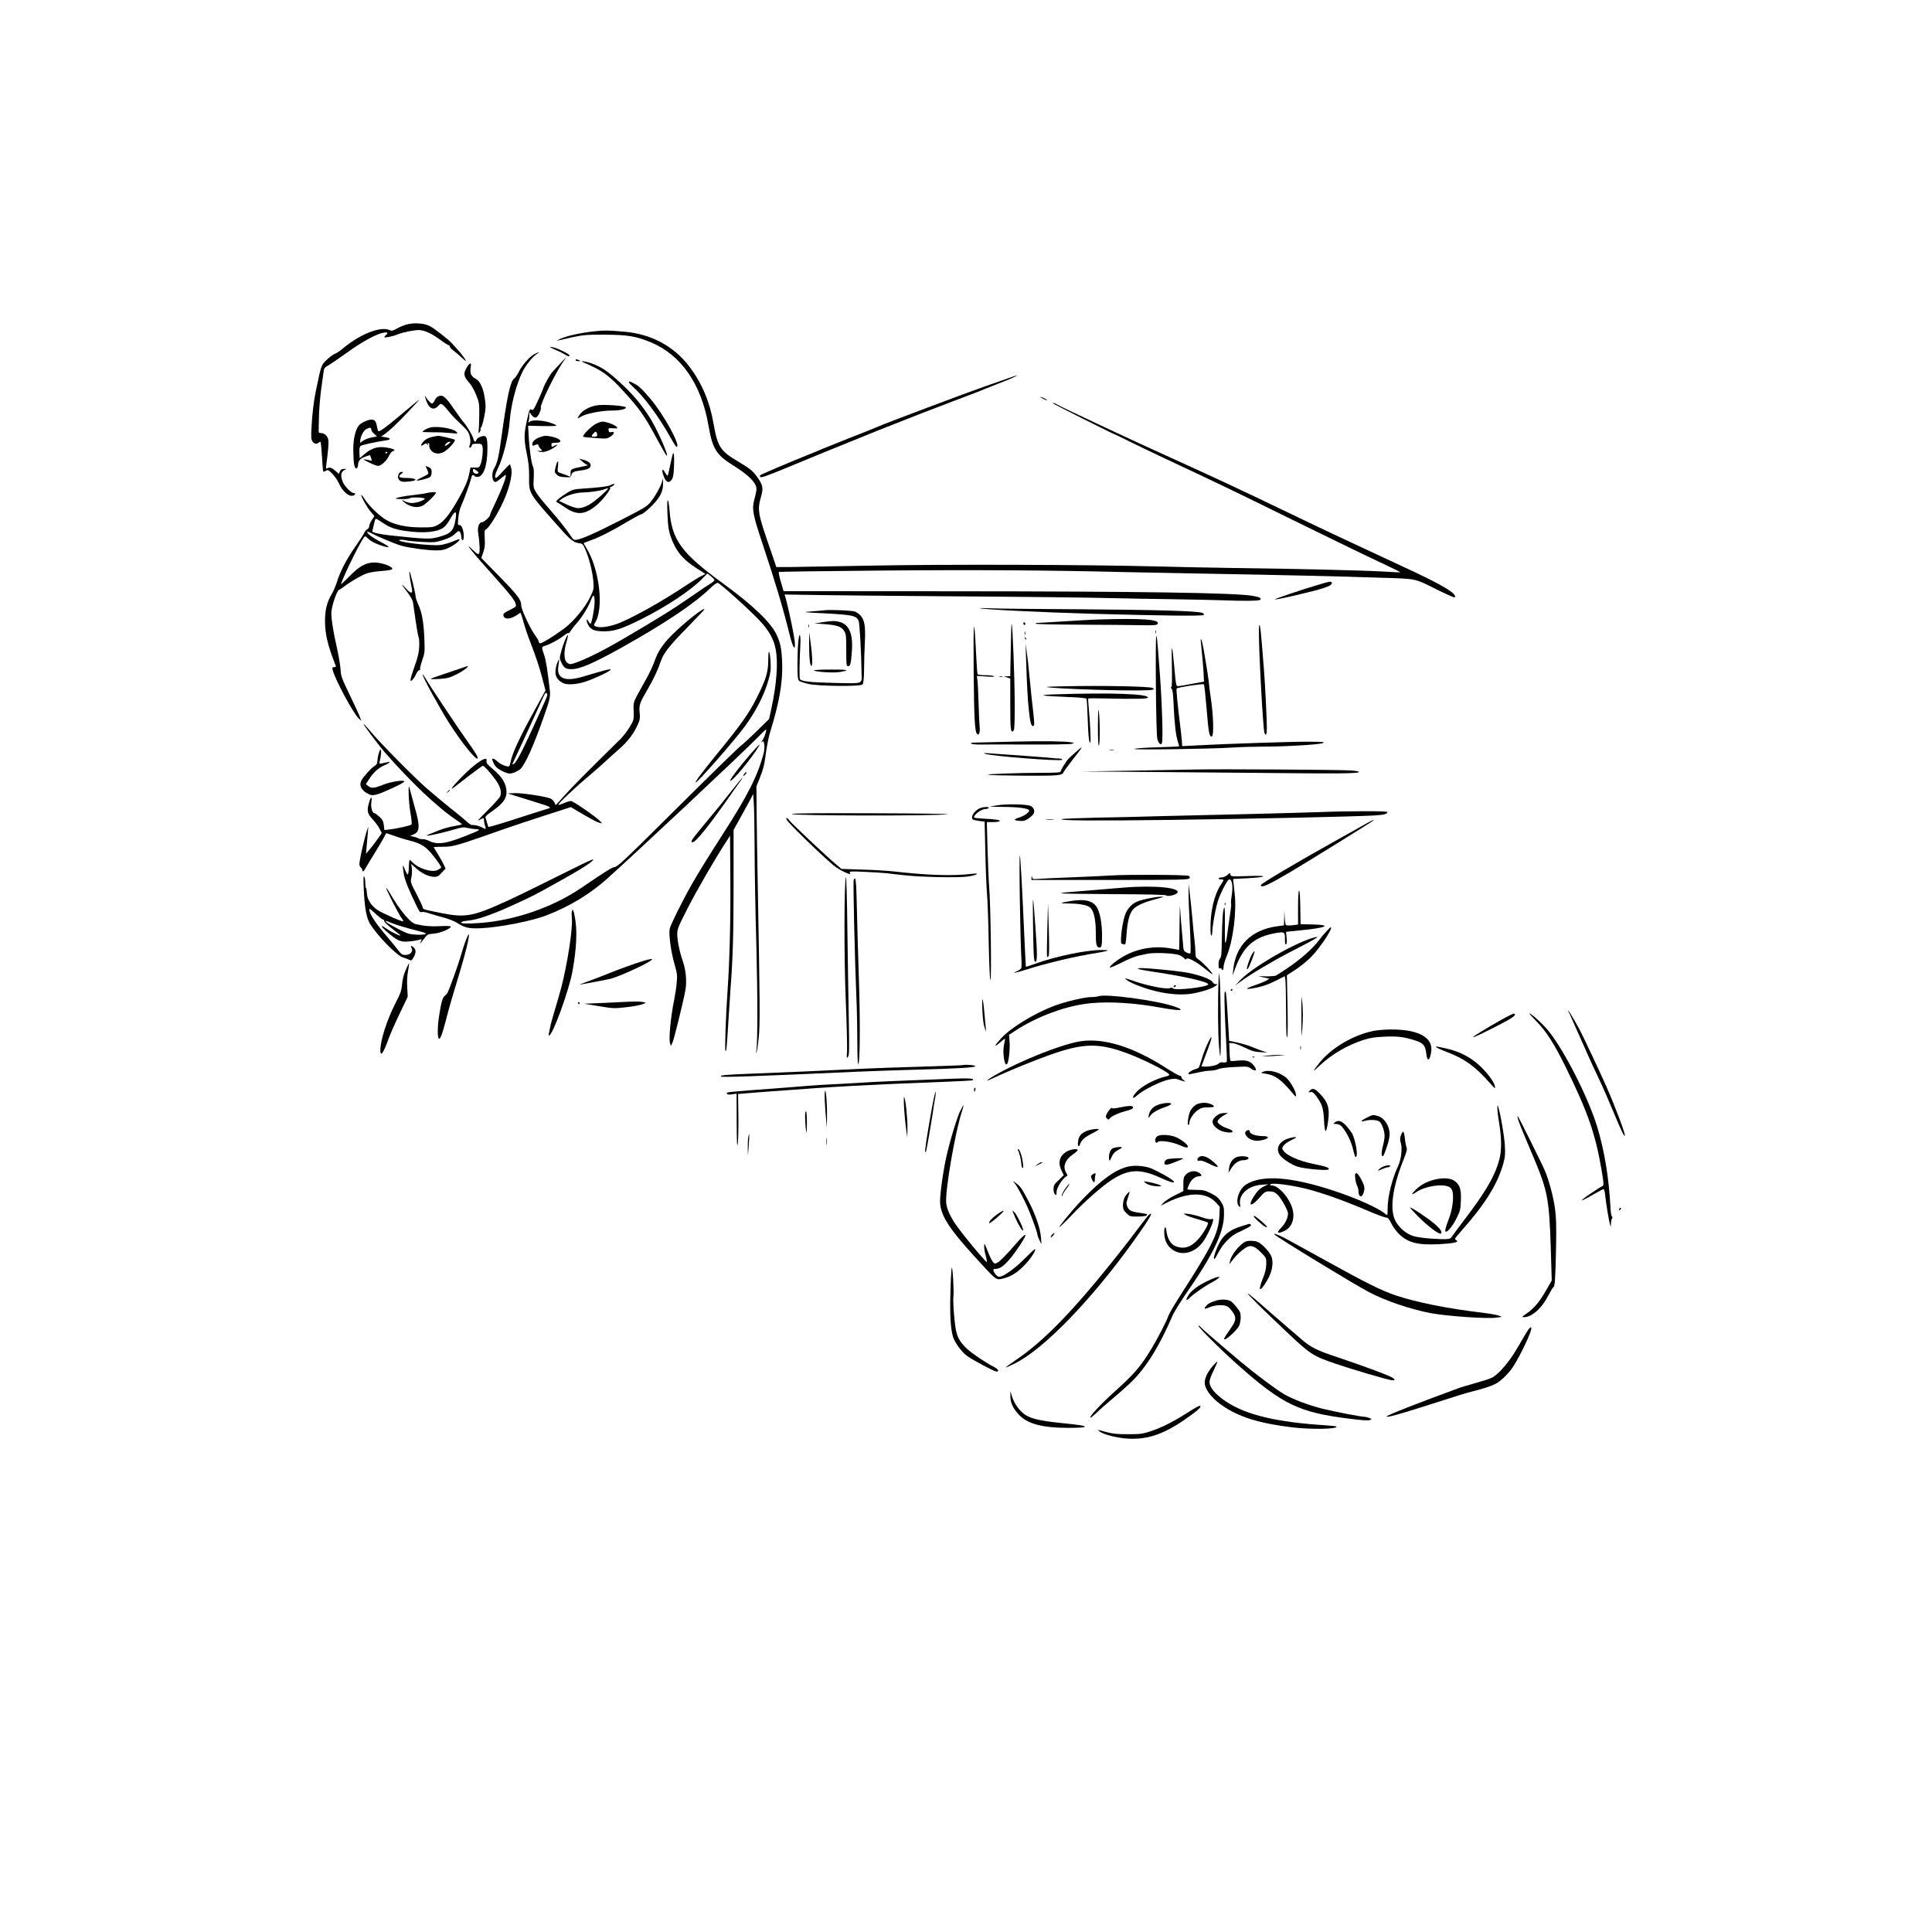 <?xml version="1.0" encoding="UTF-8" standalone="no"?>
<svg xmlns="http://www.w3.org/2000/svg" version="1.0" width="1920pt" height="1920pt" viewBox="0 0 1920 1920" preserveAspectRatio="xMidYMid meet">
  <g transform="translate(0,1920) scale(0.1,-0.1)" fill="#000000" stroke="none">
    <path d="M4040 15975 c-30 -9 -74 -27 -98 -41 -37 -22 -48 -24 -69 -15 -91 42 -294 -38 -468 -184 -27 -23 -60 -45 -72 -49 -29 -9 -103 -71 -125 -105 -10 -14 -25 -60 -34 -101 -8 -41 -24 -115 -35 -165 -21 -102 -36 -221 -44 -374 -4 -84 -3 -108 10 -127 17 -26 44 -31 63 -12 6 6 14 9 18 6 3 -3 9 -70 14 -148 4 -78 10 -144 13 -146 3 -3 14 0 26 8 18 11 25 8 61 -27 22 -22 52 -65 66 -95 39 -85 101 -139 144 -125 23 7 27 25 5 25 -26 0 -93 70 -110 114 -22 57 -17 97 15 113 l25 13 -28 0 c-20 0 -31 -7 -39 -25 l-11 -25 -26 24 c-40 36 -64 46 -85 34 -18 -10 -19 -8 -12 43 17 128 24 206 19 236 -7 39 -35 67 -71 69 -22 1 -27 6 -25 25 0 13 2 78 3 144 1 66 11 183 21 260 11 77 22 158 25 180 4 35 10 43 49 65 24 14 108 71 187 128 143 104 291 185 361 196 39 7 48 -3 22 -24 -8 -7 -15 -16 -15 -20 0 -10 80 6 127 25 51 22 164 45 216 45 53 0 131 -36 217 -100 37 -28 73 -50 79 -50 6 0 11 -6 11 -14 0 -8 15 -25 33 -37 17 -12 53 -43 80 -68 26 -25 47 -41 47 -37 0 11 -44 70 -86 116 -18 19 -41 45 -51 56 -32 38 -177 151 -223 174 -58 29 -155 35 -230 15z"></path>
    <path d="M5922 15909 c-139 -14 -281 -44 -348 -74 -32 -14 -48 -23 -34 -20 259 60 257 59 470 59 228 -1 311 -15 458 -76 301 -125 502 -415 573 -828 39 -228 77 -290 240 -392 170 -105 246 -186 236 -251 -2 -18 -12 -61 -22 -97 -24 -89 -12 -151 85 -440 122 -367 203 -637 266 -892 14 -59 32 -115 40 -125 12 -16 13 -14 14 22 0 56 -54 322 -96 474 l-7 23 379 -6 c208 -3 723 -8 1144 -11 902 -6 1498 -13 1775 -20 110 -3 362 -7 560 -10 198 -3 412 -8 475 -10 238 -9 382 -7 393 4 17 17 -4 27 -77 40 -178 30 -1107 44 -3000 45 l-1659 1 -27 93 c-16 52 -24 95 -19 98 5 3 465 9 1022 14 898 8 1694 3 2397 -15 107 -2 454 -9 770 -15 783 -14 1380 -27 1780 -41 382 -12 336 -2 588 -127 84 -41 155 -72 158 -69 33 33 -124 127 -516 307 -69 32 -170 79 -225 105 -55 26 -190 89 -300 140 -229 106 -401 189 -839 399 -98 47 -179 86 -181 86 -1 0 -68 31 -148 70 -80 38 -266 124 -414 191 -360 163 -710 324 -868 399 -71 34 -202 96 -290 137 -88 41 -164 79 -170 83 -18 12 -51 22 -40 11 9 -9 611 -311 620 -311 2 0 69 -32 147 -71 79 -39 242 -117 363 -174 572 -268 596 -280 1370 -660 357 -175 621 -303 807 -390 81 -38 146 -71 144 -72 -2 -2 -77 1 -167 7 -183 11 -835 27 -1474 35 -231 4 -584 10 -785 16 -686 18 -2124 22 -2825 8 -363 -7 -725 -13 -805 -14 l-145 0 -58 170 c-129 372 -132 393 -92 537 23 80 16 111 -48 198 -39 54 -66 74 -194 151 -165 98 -193 144 -232 369 -38 218 -115 401 -238 564 -154 205 -382 328 -653 350 -154 13 -187 14 -278 5z"></path>
    <path d="M5466 15751 c5 -5 34 -19 64 -32 30 -12 67 -31 82 -41 27 -19 48 -23 48 -10 0 12 -102 64 -154 78 -27 7 -45 9 -40 5z"></path>
    <path d="M5309 15680 c-47 -25 -119 -107 -154 -177 -15 -29 -36 -60 -46 -66 -37 -26 -70 -178 -125 -577 -27 -199 -42 -264 -73 -314 -30 -48 -22 -136 13 -136 7 0 31 16 53 35 23 19 44 35 47 35 17 0 -34 -137 -109 -293 -25 -51 -45 -98 -45 -105 0 -18 -61 -72 -80 -72 -29 0 -47 -50 -38 -105 15 -94 19 -190 9 -205 -9 -12 -18 -7 -57 30 -111 107 -11 -17 229 -284 135 -151 184 -213 192 -248 7 -26 3 -29 -59 -60 -52 -25 -66 -37 -64 -52 7 -46 70 -43 140 5 14 11 28 19 30 19 3 0 12 -28 22 -62 20 -74 48 -158 83 -248 52 -135 83 -229 113 -343 l31 -119 -132 -240 c-129 -235 -202 -395 -215 -471 -4 -20 -10 -39 -14 -42 -16 -10 -87 19 -115 46 -17 16 -36 29 -43 29 -15 0 -15 0 3 -43 16 -38 46 -63 113 -92 36 -15 48 -16 82 -6 21 6 52 23 69 36 46 40 130 223 231 510 59 166 71 213 65 265 -22 200 -40 313 -57 360 -27 75 -27 82 2 90 50 14 141 62 190 101 28 22 50 34 50 27 0 -7 10 3 21 22 12 19 42 57 66 84 51 57 113 159 138 229 22 59 36 46 34 -33 -2 -65 -30 -210 -41 -210 -4 0 -14 12 -22 28 -21 37 -21 1 -1 -38 25 -49 68 -65 165 -64 103 2 171 25 370 124 245 123 485 283 597 397 l53 54 35 -28 c19 -15 35 -33 35 -38 0 -6 -15 -19 -32 -30 -18 -10 -96 -62 -173 -116 -206 -143 -344 -229 -720 -449 -227 -133 -455 -240 -512 -240 -7 0 -22 9 -33 20 -27 27 -27 116 0 201 10 35 17 65 15 67 -8 8 -45 -79 -65 -152 -21 -75 -21 -76 -1 -120 22 -51 44 -66 99 -66 85 0 215 56 495 212 432 241 728 439 888 595 31 30 63 53 72 51 23 -5 316 -268 412 -371 96 -101 146 -190 164 -291 25 -135 9 -345 -43 -587 l-23 -105 -122 -119 c-67 -66 -132 -126 -144 -134 -28 -18 -268 -253 -807 -788 -357 -355 -431 -424 -460 -429 -32 -6 -76 -33 -340 -212 -280 -189 -650 -317 -995 -344 -136 -11 -218 -6 -185 11 8 5 42 11 75 14 83 9 221 56 415 144 209 95 228 105 445 226 212 118 309 177 350 212 29 25 30 26 5 20 -14 -3 -167 -77 -340 -164 -173 -87 -394 -195 -490 -239 -353 -162 -424 -175 -678 -123 -166 33 -172 35 -172 56 0 7 -28 66 -61 131 -61 115 -61 118 -51 164 6 25 8 66 5 90 l-6 45 47 -43 c56 -51 125 -84 178 -86 33 -1 45 5 77 41 l39 41 -18 39 c-10 22 -36 69 -59 105 -22 36 -41 67 -41 69 0 2 42 4 93 4 104 0 133 9 647 190 69 24 237 80 374 124 l249 80 56 -33 c142 -84 199 -115 227 -122 l29 -6 -25 25 c-44 45 -264 196 -286 197 -12 0 -42 -9 -68 -21 -26 -11 -52 -19 -57 -17 -12 4 166 172 313 295 53 45 125 108 160 141 34 33 95 87 134 121 79 68 141 149 181 237 22 49 25 65 20 120 -8 78 -1 97 80 236 63 110 98 184 129 275 28 82 83 152 261 334 95 97 173 180 173 183 0 26 -194 -127 -321 -253 -94 -94 -141 -165 -174 -261 -14 -41 -53 -124 -87 -185 -135 -242 -123 -210 -121 -310 2 -89 2 -91 -39 -159 -22 -38 -62 -89 -87 -115 -358 -353 -486 -482 -558 -563 -48 -54 -88 -98 -90 -98 -2 0 -8 11 -13 25 -5 13 -22 30 -37 38 -41 21 -289 59 -364 55 l-64 -3 90 -28 c50 -16 142 -45 205 -64 126 -38 144 -48 109 -58 -13 -3 -151 -47 -306 -97 -156 -51 -285 -89 -289 -86 -3 4 -9 21 -14 40 -4 18 -11 41 -15 50 -5 13 12 29 72 71 114 81 146 133 134 218 -11 67 -50 126 -131 194 -58 49 -70 64 -65 83 15 61 -107 -17 -242 -155 -97 -99 -133 -147 -79 -106 13 10 81 62 150 116 70 53 130 97 134 97 13 0 76 -70 125 -137 49 -67 64 -122 48 -166 -6 -15 -63 -79 -128 -143 -77 -76 -105 -109 -82 -95 46 27 49 26 49 -3 0 -14 5 -37 10 -52 13 -34 8 -39 -22 -21 -26 17 -85 32 -107 28 -7 -1 -30 13 -50 32 -20 19 -94 81 -166 137 -71 57 -177 145 -235 196 -128 112 -472 460 -559 567 -35 42 -66 75 -68 73 -5 -5 147 -209 209 -280 256 -295 537 -560 719 -679 27 -18 49 -35 49 -38 0 -4 -33 -11 -74 -18 -40 -6 -106 -24 -147 -40 -41 -16 -87 -35 -103 -41 -90 -34 70 -4 244 46 83 24 98 26 142 15 27 -6 63 -11 79 -11 16 0 29 -4 29 -8 0 -10 -222 -97 -300 -117 -79 -21 -143 -19 -193 7 -23 12 -55 21 -71 19 -15 -1 -33 3 -40 8 -6 5 -27 12 -46 16 l-35 8 32 13 c66 28 69 82 14 273 -21 75 -43 156 -49 181 -19 89 -13 -127 7 -240 11 -62 15 -109 10 -114 -10 -11 -157 -43 -226 -50 l-43 -5 -6 50 c-5 40 -14 55 -45 84 -22 19 -44 35 -50 35 -19 0 -36 59 -29 106 10 67 -5 62 -24 -7 -22 -77 -15 -106 38 -162 23 -25 53 -65 66 -90 l24 -46 -37 -53 c-20 -29 -55 -75 -78 -103 l-42 -50 6 70 c4 39 9 99 12 135 l5 65 -14 -40 c-18 -50 -64 -246 -72 -306 -5 -34 -2 -48 10 -58 9 -7 16 -20 16 -27 0 -20 14 -17 25 5 6 11 44 75 86 143 42 68 87 143 100 168 13 25 25 47 26 49 1 2 33 -8 70 -22 37 -14 107 -36 155 -48 128 -32 174 -62 257 -170 39 -50 68 -95 65 -100 -3 -5 -19 -16 -35 -25 -55 -28 -191 14 -251 78 -16 17 -28 26 -29 22 -1 -5 -2 -16 -3 -24 -2 -8 -3 -39 -4 -67 -1 -29 -6 -53 -11 -53 -4 0 -16 21 -26 46 -9 25 -19 44 -21 42 -2 -2 1 -35 7 -73 7 -51 28 -111 80 -225 39 -85 75 -158 81 -161 6 -4 17 -5 24 -2 7 3 42 -4 76 -16 35 -11 99 -30 143 -41 44 -12 100 -34 125 -50 78 -50 118 -59 231 -55 190 8 518 72 666 131 223 87 411 200 582 349 212 186 1380 1280 1516 1422 39 40 74 73 77 73 12 0 -20 -91 -39 -113 -14 -17 -14 -19 -1 -9 14 11 17 8 23 -26 3 -22 1 -59 -5 -83 -60 -230 -158 -423 -420 -829 -126 -196 -229 -362 -299 -485 -85 -149 -209 -398 -216 -436 -10 -55 12 -223 46 -343 28 -97 31 -117 24 -190 -3 -44 -15 -121 -25 -171 -34 -164 -55 -383 -42 -430 l9 -30 16 35 c16 34 103 387 128 518 16 85 6 200 -26 292 -32 92 -55 205 -55 271 0 44 13 76 103 252 90 177 275 497 386 666 l36 56 3 -435 c3 -417 -7 -800 -28 -1110 -18 -259 -29 -585 -20 -594 9 -9 13 35 30 319 6 99 15 236 20 305 23 294 30 546 30 1044 l0 528 73 132 c40 72 84 152 98 179 l24 47 6 -92 c4 -51 7 -255 8 -453 0 -198 8 -623 17 -945 14 -526 14 -998 -1 -1070 -5 -23 -5 -24 4 -3 6 12 15 79 22 149 12 131 11 337 -10 1464 -5 283 -11 630 -12 770 l-2 255 32 80 c38 96 46 128 66 276 9 63 27 148 40 189 89 287 124 488 118 675 -5 150 -17 207 -59 294 -60 122 -238 291 -533 506 -408 297 -505 430 -527 720 -4 53 -11 98 -17 102 -7 4 -8 -41 -4 -138 5 -116 11 -158 30 -216 50 -145 118 -230 259 -320 l89 -57 -43 -21 c-24 -12 -90 -53 -148 -91 -250 -168 -569 -344 -700 -388 -94 -31 -176 -38 -209 -17 -11 7 -11 12 2 32 90 140 45 529 -84 740 -17 27 -30 51 -28 53 2 1 33 13 69 26 88 31 214 95 364 185 69 41 133 75 141 75 8 0 48 31 88 69 91 87 127 153 126 231 l0 55 -13 -41 c-17 -52 -64 -135 -113 -196 -34 -41 -67 -61 -295 -177 -255 -130 -374 -183 -435 -194 -30 -6 -35 -3 -67 46 -45 67 -124 165 -228 284 -46 52 -96 115 -111 141 -27 45 -28 51 -23 140 3 66 1 101 -9 120 -15 30 -36 183 -42 314 l-5 87 141 -3 c78 -2 141 0 141 5 0 4 -30 18 -67 30 -77 24 -175 28 -200 8 -15 -12 -16 -12 -10 4 4 10 7 35 7 55 l1 37 20 -27 c31 -42 56 -36 80 17 11 25 17 49 14 54 -13 22 142 342 221 455 l35 51 -52 -55 c-28 -30 -66 -71 -84 -90 -31 -33 -84 -128 -100 -178 -4 -13 -27 -66 -51 -118 -39 -84 -46 -94 -62 -85 -17 9 -21 2 -40 -82 -36 -154 -37 -206 -9 -347 20 -95 26 -153 25 -240 -2 -161 -3 -159 254 -450 152 -173 183 -200 240 -208 37 -4 41 -9 64 -61 37 -82 72 -222 80 -315 6 -82 6 -83 -35 -167 -47 -96 -156 -229 -248 -300 -32 -25 -100 -72 -152 -104 -74 -45 -95 -55 -102 -44 -5 8 -9 18 -9 23 0 4 -15 29 -34 55 -48 66 -136 255 -136 292 0 58 -34 104 -216 289 l-181 185 19 55 c15 43 19 72 15 138 -4 64 -2 85 9 89 26 10 93 112 154 233 73 145 116 305 101 373 -5 21 -11 40 -13 43 -2 2 -32 -28 -67 -66 -34 -39 -66 -70 -72 -70 -17 0 -9 40 20 98 50 99 105 320 116 467 13 165 67 371 129 494 33 65 101 148 139 172 41 24 23 24 -24 -1z m124 -3408 c-30 -74 -172 -383 -233 -509 -43 -87 -78 -146 -91 -153 -12 -7 -19 -8 -17 -3 45 93 232 499 305 662 18 41 27 51 36 42 8 -8 8 -18 0 -39z"></path>
    <path d="M5720 15620 c0 -5 12 -10 28 -9 24 0 25 1 7 9 -27 12 -35 12 -35 0z"></path>
    <path d="M5800 15598 c184 -79 253 -128 396 -286 159 -173 209 -244 331 -471 46 -86 89 -160 95 -166 36 -34 -76 229 -153 356 -69 116 -166 235 -271 334 -154 145 -217 188 -326 226 -61 21 -118 26 -72 7z"></path>
    <path d="M4664 15582 c-7 -4 -22 -26 -34 -50 -26 -50 -20 -76 36 -139 19 -21 49 -74 66 -118 30 -74 32 -88 31 -195 -1 -63 -3 -132 -6 -154 -3 -34 -2 -36 10 -20 7 10 11 24 9 31 -3 6 0 13 5 15 5 2 19 47 30 102 17 83 18 109 9 173 -15 112 -47 184 -92 208 -46 25 -59 53 -51 110 6 47 5 49 -13 37z"></path>
    <path d="M9985 15429 c-60 -22 -148 -52 -195 -68 -168 -58 -1011 -375 -1065 -401 -11 -5 -135 -55 -275 -110 -140 -56 -268 -107 -285 -114 -16 -8 -77 -33 -135 -56 -170 -68 -464 -193 -474 -202 -6 -5 -6 -12 1 -19 8 -8 71 14 240 84 125 52 302 125 393 162 91 37 246 100 345 140 99 41 257 104 350 140 94 37 220 87 282 111 62 24 194 75 295 113 218 82 283 107 323 125 17 7 75 30 130 51 108 41 206 84 190 84 -5 0 -59 -18 -120 -40z"></path>
    <path d="M6250 15401 c0 -5 19 -26 43 -47 109 -99 253 -293 367 -496 30 -54 58 -98 63 -98 49 0 -121 313 -259 476 -84 99 -117 130 -163 153 -45 23 -51 25 -51 12z"></path>
    <path d="M4226 15250 c28 -106 78 -139 129 -84 21 23 26 24 43 12 11 -7 38 -36 60 -64 22 -29 59 -69 82 -90 107 -101 119 -116 129 -165 7 -33 7 -57 1 -75 -6 -15 -8 -29 -6 -31 8 -8 26 8 26 23 0 10 13 14 49 14 47 0 50 -2 56 -30 8 -37 -3 -135 -20 -177 -13 -29 -17 -32 -56 -30 l-43 2 -16 -76 c-12 -57 -34 -109 -90 -212 -91 -165 -158 -252 -221 -285 -42 -21 -59 -24 -168 -23 -138 0 -252 24 -333 68 -69 38 -174 137 -220 207 -21 33 -38 53 -38 46 0 -21 60 -127 97 -169 l34 -40 -25 -38 c-15 -21 -26 -48 -26 -60 0 -12 -9 -27 -20 -33 -12 -6 -25 -22 -30 -36 -5 -13 -46 -75 -89 -137 -88 -125 -150 -245 -183 -352 -12 -38 -34 -90 -49 -115 -49 -81 -69 -158 -69 -272 0 -130 28 -246 105 -440 5 -14 2 -18 -14 -18 -18 0 -20 -4 -15 -27 20 -89 204 -431 259 -483 l26 -24 -15 40 c-7 21 -53 120 -101 219 -78 162 -87 187 -90 245 -2 36 -15 119 -29 185 -47 208 -68 347 -62 399 8 73 55 206 75 214 10 4 31 17 47 30 53 42 158 105 214 128 37 15 88 24 158 29 56 4 105 12 109 18 14 24 -99 67 -176 67 -83 0 -149 -36 -243 -132 -49 -49 -88 -87 -88 -85 0 34 178 400 224 462 14 20 15 20 43 -6 33 -31 69 -50 141 -73 88 -29 82 -12 -14 38 -84 43 -144 89 -133 101 3 2 23 -5 44 -16 62 -34 236 -106 295 -123 75 -21 258 -46 344 -46 58 0 82 5 131 29 58 27 121 81 96 81 -6 0 -38 -11 -71 -25 -32 -13 -83 -27 -112 -31 -102 -12 -452 31 -407 50 9 4 37 2 63 -4 26 -6 103 -13 169 -16 113 -6 128 -4 203 20 57 18 91 36 116 61 31 29 38 32 48 20 7 -8 13 -29 14 -47 3 -51 26 -48 25 4 -1 61 -22 114 -44 110 -16 -3 -17 3 -10 72 4 45 16 95 30 123 24 51 89 230 99 276 6 27 20 35 31 17 3 -5 16 -10 29 -10 59 0 99 107 100 272 1 129 -9 148 -67 128 -20 -6 -39 -20 -42 -31 -9 -27 -22 -23 -30 9 -6 31 -69 136 -99 167 -10 11 -51 67 -90 124 -84 123 -113 149 -153 135 -17 -5 -34 -22 -42 -42 -8 -17 -20 -32 -26 -32 -13 0 -45 33 -64 65 -11 18 -11 18 -5 -5z m513 -729 c16 -12 20 -20 12 -25 -19 -12 -51 4 -51 25 0 24 8 24 39 0z m-207 -426 c1 -50 -17 -129 -35 -155 -26 -38 -52 -52 -133 -75 -90 -25 -122 -25 -493 15 -94 10 -171 28 -171 39 0 3 4 22 9 41 5 19 12 47 15 62 6 24 8 26 29 15 12 -7 36 -22 52 -33 62 -44 117 -64 214 -79 188 -28 330 -15 394 36 15 11 43 49 63 85 32 58 55 78 56 49z"></path>
    <path d="M10340 15255 c0 -7 61 -37 66 -33 2 3 -12 12 -31 21 -19 9 -35 15 -35 12z"></path>
    <path d="M4108 15182 c-31 -26 -102 -85 -158 -132 -114 -96 -179 -142 -190 -135 -4 2 -10 24 -14 47 -9 52 -21 68 -55 68 -33 0 -101 -31 -123 -56 -35 -40 -58 -138 -57 -241 1 -130 10 -188 29 -188 10 0 16 12 18 35 4 45 23 65 76 83 l43 15 11 -30 c9 -25 8 -28 -6 -24 -9 2 -33 7 -52 10 -29 5 -22 -1 35 -29 38 -19 80 -35 92 -35 31 0 86 51 108 99 10 22 26 43 36 46 35 11 19 23 -46 35 -98 19 -162 0 -245 -73 l-35 -31 -3 54 c-2 35 1 58 10 67 12 11 135 39 261 58 46 7 40 21 -14 30 l-41 7 24 16 c55 38 133 110 242 227 65 69 116 125 114 125 -1 -1 -29 -22 -60 -48z m-418 -251 c0 -11 13 -30 29 -43 l28 -25 -57 -11 c-32 -7 -69 -22 -84 -33 l-26 -20 0 20 c0 38 32 101 59 116 36 20 51 18 51 -4z m160 -225 c0 -3 -4 -8 -10 -11 -5 -3 -10 -1 -10 4 0 6 5 11 10 11 6 0 10 -2 10 -4z"></path>
    <path d="M5925 15171 c-66 -13 -129 -46 -158 -84 -35 -47 -34 -53 6 -28 49 30 203 61 306 61 83 0 141 13 141 30 0 18 -225 34 -295 21z"></path>
    <path d="M5922 14988 c-43 -21 -138 -116 -126 -127 3 -3 24 -7 47 -8 23 -2 75 -5 114 -9 64 -5 78 -3 108 16 41 25 48 56 11 46 -19 -5 -25 -1 -28 17 -4 22 -2 23 45 21 48 -3 49 -2 31 17 -18 20 -102 49 -138 49 -12 -1 -40 -10 -64 -22z m11 -97 c6 -25 0 -31 -30 -31 -27 0 -29 7 -6 32 21 23 29 23 36 -1z"></path>
    <path d="M4275 14951 c-32 -8 -75 -32 -75 -42 0 -3 44 -5 98 -5 53 1 133 -3 177 -7 78 -8 79 -8 61 11 -30 34 -194 61 -261 43z"></path>
    <path d="M4320 14863 c-56 -9 -91 -26 -115 -55 -30 -35 -26 -48 8 -25 21 14 24 14 35 -1 10 -15 11 -15 5 2 -5 14 -3 17 6 12 7 -5 10 -15 7 -23 -3 -8 3 -28 14 -44 27 -37 76 -47 124 -24 48 23 132 116 114 126 -15 8 -153 40 -165 38 -4 -1 -19 -4 -33 -6z m140 -73 c-37 -29 -55 -26 -24 4 8 9 23 16 32 16 13 0 11 -5 -8 -20z"></path>
    <path d="M5367 14856 c-47 -17 -77 -43 -77 -68 0 -21 1 -21 34 -8 20 7 26 6 26 -3 0 -7 9 -23 20 -35 l21 -22 -28 -1 -28 -1 25 -7 c34 -10 81 2 135 34 45 26 59 48 17 26 -28 -15 -32 -14 -32 9 0 17 7 20 45 20 74 0 49 41 -35 59 -64 14 -76 13 -123 -3z"></path>
    <path d="M6687 14690 c-4 -8 -16 -60 -27 -114 -11 -55 -22 -102 -25 -104 -2 -3 -14 13 -27 34 -29 50 -35 25 -11 -42 23 -60 52 -70 80 -28 13 20 18 53 21 123 4 105 0 156 -11 131z"></path>
    <path d="M5790 14611 c19 -17 42 -31 50 -32 8 -1 -3 -5 -25 -10 -144 -29 -145 -29 -145 -74 l0 -34 -47 19 c-27 10 -56 21 -66 24 -16 5 -18 13 -12 63 9 69 -6 62 -24 -11 -11 -46 -11 -51 11 -72 18 -18 36 -24 83 -26 56 -3 60 -1 63 20 4 28 23 38 90 46 73 9 102 24 102 52 0 25 -30 45 -85 58 l-30 7 35 -30z"></path>
    <path d="M4230 14566 c0 -2 7 -17 16 -34 8 -18 13 -36 9 -41 -3 -5 -31 -21 -62 -35 -31 -15 -54 -28 -52 -31 8 -7 118 21 134 35 18 15 20 74 3 87 -14 11 -48 24 -48 19z"></path>
    <path d="M3960 14484 c-13 -32 2 -62 35 -70 25 -6 112 3 129 13 18 11 -22 23 -79 23 -79 0 -95 11 -59 39 25 20 25 21 5 21 -14 0 -25 -9 -31 -26z"></path>
    <path d="M6065 14378 c-20 -12 -120 -24 -275 -34 -82 -5 -102 -10 -145 -36 -80 -49 -130 -91 -114 -97 8 -3 47 -28 87 -55 117 -80 196 -73 314 26 55 46 141 156 132 170 -3 4 -1 8 3 8 5 0 18 7 29 15 24 18 0 21 -31 3z m-75 -88 c-113 -103 -176 -139 -248 -140 -18 0 -67 16 -110 36 l-76 36 24 18 c47 36 142 65 215 66 75 2 175 17 216 33 47 19 43 10 -21 -49z"></path>
    <path d="M4240 14300 c-19 -5 -75 -13 -125 -19 -98 -10 -172 -25 -182 -35 -4 -3 26 -6 65 -6 39 0 73 4 76 9 8 12 140 8 146 -4 7 -14 -78 -44 -125 -44 -22 0 -51 6 -65 14 -45 25 -44 16 1 -17 54 -39 120 -48 170 -23 35 18 140 121 131 130 -7 7 -50 5 -92 -5z"></path>
    <path d="M4076 13443 c8 -43 16 -90 19 -105 7 -40 -16 -36 -59 12 -56 62 -52 47 9 -31 31 -40 56 -84 59 -102 3 -18 14 -99 26 -182 12 -82 25 -158 30 -167 5 -9 8 -52 6 -95 -3 -60 -13 -104 -45 -192 -22 -63 -41 -123 -41 -134 0 -19 1 -19 19 -3 10 9 26 34 36 56 10 22 24 40 32 40 8 0 11 5 8 10 -3 6 6 45 21 88 26 74 26 83 21 222 -7 162 -24 255 -62 337 -14 31 -25 64 -25 75 0 32 -53 248 -61 248 -3 0 0 -35 7 -77z"></path>
    <path d="M13120 13394 c-179 -52 -464 -148 -449 -151 20 -5 394 83 483 113 67 22 90 39 80 56 -7 12 -20 10 -114 -18z"></path>
    <path d="M9735 13156 c29 -13 615 -41 1135 -56 680 -19 1087 -24 1094 -11 4 6 -3 15 -18 21 -49 18 -461 30 -1196 35 -410 2 -808 6 -885 9 -77 3 -135 4 -130 2z"></path>
    <path d="M8190 13135 c-14 -2 -70 -7 -125 -11 -98 -8 -95 -8 143 -20 263 -14 303 -23 325 -73 10 -23 27 -322 29 -517 2 -116 26 -107 -265 -101 -241 5 -333 15 -348 39 -6 10 -4 196 5 343 2 39 1 79 -4 90 -12 31 -25 -118 -25 -287 0 -118 3 -150 15 -162 8 -9 51 -23 95 -33 102 -23 515 -27 537 -5 9 9 13 53 15 150 0 75 4 199 8 274 10 192 -10 255 -95 299 -24 12 -251 22 -310 14z"></path>
    <path d="M10895 13043 c-49 -2 -194 -10 -320 -18 -127 -8 -243 -15 -258 -15 -15 0 -27 -4 -27 -8 0 -5 199 -9 443 -10 243 -1 513 -3 600 -5 124 -3 160 0 169 10 39 47 -142 61 -607 46z"></path>
    <path d="M9676 12531 c5 -487 11 -602 35 -626 17 -17 30 16 25 65 -3 25 -8 133 -11 240 -3 107 -8 213 -12 234 l-5 39 93 -6 c60 -4 88 -3 79 3 -8 5 -47 10 -87 10 -39 0 -74 4 -78 9 -3 5 -10 101 -15 213 -20 399 -28 340 -24 -181z"></path>
    <path d="M8170 13016 l-75 -12 104 -7 c123 -10 163 -24 191 -69 18 -29 20 -50 20 -190 0 -148 1 -158 19 -158 22 0 28 24 37 153 12 168 -27 260 -121 286 -47 13 -74 12 -175 -3z"></path>
    <path d="M10170 13006 c0 -9 5 -16 10 -16 6 0 10 4 10 9 0 6 -4 13 -10 16 -5 3 -10 -1 -10 -9z"></path>
    <path d="M12511 12925 c-2 -188 41 -971 55 -1008 14 -36 24 -14 24 51 -1 101 -18 441 -29 577 -6 66 -15 183 -21 260 -15 188 -28 241 -29 120z"></path>
    <path d="M8032 12980 c0 -14 2 -19 5 -12 2 6 2 18 0 25 -3 6 -5 1 -5 -13z"></path>
    <path d="M10048 12894 c-3 -122 -5 -222 -7 -336 l-1 -78 -32 -1 -33 -1 33 -10 32 -11 0 -258 c0 -256 4 -289 33 -260 9 9 12 88 11 279 -1 259 -21 772 -30 781 -2 2 -5 -45 -6 -105z"></path>
    <path d="M11482 12920 c0 -14 2 -19 5 -12 2 6 2 18 0 25 -3 6 -5 1 -5 -13z"></path>
    <path d="M10182 12905 c0 -16 2 -22 5 -12 2 9 2 23 0 30 -3 6 -5 -1 -5 -18z"></path>
    <path d="M8041 12809 c-1 -135 8 -231 23 -226 13 5 10 101 -9 237 l-13 95 -1 -106z"></path>
    <path d="M11487 12388 c2 -271 8 -509 14 -529 12 -48 36 -69 46 -43 14 33 -1 457 -27 774 -5 63 -12 154 -16 203 -3 48 -9 87 -13 87 -5 0 -6 -222 -4 -492z"></path>
    <path d="M10186 12857 c3 -10 9 -15 12 -12 3 3 0 11 -7 18 -10 9 -11 8 -5 -6z"></path>
    <path d="M11935 12810 c11 -103 25 -259 27 -319 l3 -65 -120 -22 c-66 -13 -128 -23 -137 -23 -20 -1 -22 8 -39 199 -21 233 -29 235 -23 8 3 -155 1 -218 -6 -218 -7 0 -6 -6 3 -14 11 -11 16 -56 21 -173 8 -177 22 -299 43 -357 7 -22 12 -41 10 -43 -2 -2 -101 -6 -221 -10 -119 -3 -219 -10 -223 -16 -7 -11 755 0 977 14 80 5 213 9 295 9 225 0 565 20 600 35 26 12 9 13 -140 14 -166 1 -819 -21 -1100 -36 -77 -4 -144 -8 -150 -8 -5 0 -9 6 -8 12 2 7 -4 65 -11 130 -37 300 -48 424 -42 431 13 12 260 50 270 41 5 -4 17 -117 28 -251 18 -223 26 -268 49 -268 25 0 19 209 -11 405 -5 33 -12 83 -14 110 -5 56 -26 189 -52 340 -18 103 -38 155 -29 75z"></path>
    <path d="M10196 12680 c9 -283 16 -422 29 -543 13 -124 27 -169 48 -148 9 9 7 33 -23 296 -5 44 -14 139 -21 210 -6 72 -17 171 -25 220 l-12 90 4 -125z"></path>
    <path d="M7635 12642 c0 -121 -22 -194 -117 -382 -75 -149 -154 -261 -378 -535 -154 -188 -234 -295 -227 -301 11 -11 385 415 488 556 112 153 192 309 236 462 22 77 25 104 21 178 -8 125 -23 140 -23 22z"></path>
    <path d="M5536 12607 c-9 -23 -16 -63 -16 -88 0 -47 24 -81 77 -108 39 -20 139 -13 221 15 109 37 271 116 249 121 -17 4 -50 -5 -276 -72 -182 -54 -265 -16 -241 112 5 31 8 58 6 60 -2 2 -11 -16 -20 -40z"></path>
    <path d="M4570 12555 c-36 -13 -116 -40 -177 -60 -62 -20 -113 -39 -113 -42 0 -3 41 -3 90 0 78 6 101 12 168 46 68 34 131 82 106 81 -5 -1 -38 -12 -74 -25z"></path>
    <path d="M8088 12538 c15 -15 191 -27 254 -17 115 19 90 26 -86 25 -97 0 -172 -4 -168 -8z"></path>
    <path d="M4200 12497 c-1 -24 159 -316 263 -482 120 -188 265 -370 283 -353 9 9 -20 59 -93 160 -77 106 -372 548 -420 629 -18 30 -32 51 -33 46z"></path>
    <path d="M9933 12473 c9 -2 23 -2 30 0 6 3 -1 5 -18 5 -16 0 -22 -2 -12 -5z"></path>
    <path d="M10590 12380 c-198 -4 -221 -6 -150 -13 255 -22 960 -38 1010 -22 22 7 22 8 4 18 -27 16 -500 25 -864 17z"></path>
    <path d="M10495 12300 c-202 -6 -158 -16 123 -27 100 -3 175 -11 179 -16 4 -6 9 -101 13 -212 4 -129 11 -208 19 -220 10 -16 11 3 7 100 -2 66 -9 167 -15 224 -6 58 -8 107 -6 109 3 3 76 3 162 1 304 -7 426 -5 430 8 13 37 -362 51 -912 33z"></path>
    <path d="M10911 11988 c0 -126 3 -198 9 -198 12 0 12 256 0 340 -5 38 -8 -6 -9 -142z"></path>
    <path d="M10085 11830 c-154 -4 -318 -8 -365 -9 -62 -1 -80 -4 -68 -12 9 -5 52 -9 95 -8 43 1 258 1 478 0 228 -1 411 2 425 7 l25 9 -30 6 c-58 11 -283 14 -560 7z"></path>
    <path d="M7509 11763 c-103 -111 -262 -313 -253 -322 16 -16 211 219 288 347 13 22 1 13 -35 -25z"></path>
    <path d="M10688 11723 c-29 -25 -59 -53 -68 -62 -23 -22 -80 -115 -80 -129 0 -9 -49 -12 -177 -12 -230 0 -557 -12 -544 -19 14 -9 597 -14 673 -6 54 6 68 11 76 29 5 11 43 63 83 115 121 154 125 163 37 84z"></path>
    <path d="M3762 11705 c-7 -25 -12 -58 -12 -73 0 -20 -8 -32 -29 -45 -31 -18 -110 -106 -130 -144 -25 -48 1 -99 67 -132 33 -16 43 -17 87 -6 57 14 260 109 271 126 14 23 -127 3 -209 -30 -90 -36 -116 -38 -148 -12 l-23 18 33 51 c42 66 95 114 154 138 45 18 67 41 30 30 -10 -2 -33 -8 -52 -11 -33 -7 -34 -7 -27 21 24 102 13 162 -12 69z"></path>
    <path d="M11028 11743 c12 -2 30 -2 40 0 9 3 -1 5 -23 4 -22 0 -30 -2 -17 -4z"></path>
    <path d="M9785 11710 c54 -23 751 -78 768 -61 8 8 0 11 -29 13 -21 0 -43 2 -49 3 -13 2 -173 15 -255 21 -36 2 -126 9 -200 14 -74 6 -162 12 -195 14 -39 3 -53 2 -40 -4z"></path>
    <path d="M11890 11553 c-96 -2 -393 -7 -660 -12 l-485 -8 340 -2 c187 -1 783 -6 1325 -11 943 -10 1112 -8 1093 11 -5 5 -49 11 -98 13 -128 7 -1306 14 -1515 9z"></path>
    <path d="M7403 11518 c-23 -30 -24 -41 -2 -21 12 12 20 25 17 28 -3 3 -10 0 -15 -7z"></path>
    <path d="M7288 11363 c-86 -110 -155 -196 -321 -395 -96 -116 -109 -138 -84 -138 33 0 170 172 402 505 27 39 60 85 73 103 13 17 22 32 19 32 -3 0 -43 -48 -89 -107z"></path>
    <path d="M4449 11333 c-13 -16 -12 -17 4 -4 9 7 17 15 17 17 0 8 -8 3 -21 -13z"></path>
    <path d="M9905 11196 l-70 -13 142 -2 c144 -1 237 -14 250 -33 9 -16 -45 -56 -97 -72 -25 -7 -45 -17 -45 -22 0 -5 22 -10 49 -12 39 -3 55 2 88 24 21 15 44 36 49 47 16 28 3 62 -28 77 -38 19 -249 22 -338 6z"></path>
    <path d="M9724 11161 c-53 -32 -81 -89 -53 -107 6 -3 34 -9 63 -13 l51 -6 7 -295 c3 -162 11 -353 17 -425 6 -71 14 -293 17 -492 5 -229 11 -363 17 -363 12 0 2 756 -13 930 -5 63 -12 233 -16 378 l-7 262 61 0 c33 0 63 4 67 9 7 12 -33 19 -154 25 -51 3 -95 7 -98 10 -19 19 66 86 110 86 14 0 29 5 32 10 11 18 -69 11 -101 -9z"></path>
    <path d="M13100 11129 c-107 -4 -418 -12 -690 -19 -272 -6 -652 -15 -845 -20 -192 -6 -496 -13 -675 -16 -179 -4 -332 -10 -340 -15 -26 -14 335 -17 1090 -7 846 11 1797 32 2019 44 94 5 137 17 126 35 -7 10 -388 10 -685 -2z"></path>
    <path d="M7870 11110 c0 -17 1434 -20 1545 -2 28 4 -309 9 -747 10 -548 2 -798 0 -798 -8z"></path>
    <path d="M7819 11052 c19 -35 314 -323 461 -449 34 -29 94 -64 146 -84 23 -8 25 -7 20 7 -6 16 6 16 141 10 82 -3 186 -10 233 -15 47 -6 128 -15 180 -20 157 -18 525 -25 615 -12 93 13 133 38 45 27 -195 -23 -436 -15 -790 25 -52 6 -188 14 -301 17 l-207 7 -53 45 c-93 77 -447 411 -464 436 -18 28 -41 34 -26 6z"></path>
    <path d="M10397 11053 c18 -2 50 -2 70 0 21 2 7 4 -32 4 -38 0 -55 -2 -38 -4z"></path>
    <path d="M13525 10986 c-60 -34 -150 -85 -200 -112 -445 -248 -795 -455 -795 -471 0 -32 71 0 295 132 167 99 806 495 824 511 19 17 -32 -7 -124 -60z"></path>
    <path d="M10135 10260 c4 -245 10 -494 14 -555 4 -60 4 -117 0 -126 -5 -9 -22 -22 -39 -29 -66 -27 -17 -20 88 14 215 68 498 134 707 167 33 5 74 13 90 18 25 8 18 9 -41 10 -148 2 -452 -60 -662 -135 -52 -19 -96 -33 -97 -32 -1 2 -7 125 -14 273 -22 503 -40 827 -46 834 -4 3 -4 -194 0 -439z"></path>
    <path d="M12197 10504 c-16 -14 -41 -24 -58 -24 -16 0 -29 -4 -29 -10 0 -5 11 -10 25 -10 31 0 31 -2 0 -48 -71 -108 -110 -279 -105 -462 2 -71 18 -59 19 14 1 21 12 95 26 165 20 100 35 147 75 229 37 75 56 102 69 102 26 0 36 -74 21 -163 -6 -37 -8 -72 -6 -76 3 -5 1 -34 -4 -66 -5 -33 -17 -115 -26 -183 -25 -195 -34 -189 -31 21 1 103 -1 187 -4 187 -15 0 -24 -111 -27 -342 -2 -115 -5 -150 -17 -162 -9 -8 -15 -33 -15 -60 0 -36 3 -44 15 -40 8 4 15 1 15 -5 0 -6 5 -11 10 -11 6 0 10 15 10 33 0 18 14 65 31 105 63 152 100 439 79 622 -6 52 -12 106 -13 120 l-2 25 136 7 c211 11 221 30 12 22 -166 -5 -172 -5 -175 15 -3 19 -4 19 -31 -5z"></path>
    <path d="M11050 10500 c-63 -4 -245 -13 -405 -19 -159 -6 -311 -13 -337 -16 -42 -3 -47 -2 -51 18 -4 20 -4 20 -6 -3 l-1 -25 781 0 c712 0 781 2 790 17 6 11 4 18 -9 24 -23 11 -617 14 -762 4z"></path>
    <path d="M3615 10365 c8 -179 26 -284 59 -340 70 -119 273 -327 334 -341 15 -4 39 -13 54 -20 25 -13 28 -12 47 20 26 41 27 78 3 99 -25 23 -35 21 -22 -4 19 -34 -11 -69 -59 -69 -35 0 -42 5 -82 57 -24 31 -86 107 -138 167 -87 104 -141 190 -141 227 0 12 11 6 38 -20 55 -51 92 -81 103 -81 5 0 8 -4 7 -9 -4 -11 37 -49 108 -103 30 -22 54 -42 54 -44 0 -10 -91 33 -133 63 -27 19 -51 33 -53 30 -10 -9 119 -120 162 -139 40 -17 58 -19 117 -13 38 3 80 11 93 15 27 11 29 8 13 -23 -14 -26 -3 -16 39 39 30 39 35 41 96 46 63 5 166 49 166 70 0 6 -44 7 -104 4 -91 -5 -157 0 -244 20 -53 11 -158 137 -256 306 -15 27 -32 51 -37 54 -15 9 119 -255 148 -294 14 -18 23 -35 21 -38 -8 -8 -198 76 -254 111 -64 41 -106 107 -108 170 -1 25 -5 48 -9 51 -4 4 -7 28 -7 53 0 25 -5 53 -11 61 -7 11 -9 -25 -4 -125z m281 -339 c51 -21 130 -44 292 -86 71 -18 51 -32 -42 -29 -79 4 -91 7 -191 58 -58 30 -110 60 -116 68 -15 17 -12 17 57 -11z"></path>
    <path d="M8407 10483 c-18 -29 -20 -786 -2 -1222 10 -239 15 -468 13 -509 -5 -68 -4 -73 9 -56 13 16 14 71 8 384 -4 201 -10 601 -14 890 -3 289 -10 520 -14 513z"></path>
    <path d="M8484 10455 c-7 -17 10 -759 26 -1150 6 -126 10 -330 10 -452 0 -122 4 -224 8 -227 19 -11 22 425 7 859 -8 242 -17 562 -20 710 -5 249 -12 309 -31 260z"></path>
    <path d="M11812 10330 c-1 -47 5 -200 13 -340 7 -140 10 -259 5 -263 -4 -5 -21 -2 -38 7 -29 15 -31 20 -36 93 -4 43 -11 130 -17 193 -5 63 -11 138 -12 165 -2 28 -4 -57 -5 -187 -1 -131 -3 -238 -4 -238 -2 0 -39 7 -83 15 -155 27 -312 3 -447 -67 -79 -41 -168 -111 -157 -123 4 -3 57 19 117 50 61 30 132 60 159 66 26 5 71 15 98 21 67 14 270 5 315 -14 19 -8 41 -23 49 -32 11 -13 16 -14 22 -5 11 19 104 -31 187 -101 40 -33 72 -56 72 -51 0 15 -95 115 -134 142 -32 22 -36 29 -36 70 0 25 -4 81 -9 125 -6 43 -15 140 -21 214 -7 74 -18 182 -25 240 l-12 105 -1 -85z"></path>
    <path d="M11165 10379 c-152 -13 -450 -37 -543 -45 -46 -3 -81 -9 -78 -12 4 -3 238 -6 522 -8 332 -1 519 -6 523 -12 8 -14 89 2 108 21 54 54 -219 82 -532 56z"></path>
    <path d="M12900 10181 l0 -169 -56 -7 c-31 -4 -60 -3 -65 2 -4 4 -10 40 -12 78 l-3 70 -2 -75 -2 -76 -79 -11 c-248 -37 -401 -191 -425 -428 l-6 -60 23 65 c83 228 193 323 417 359 76 12 80 9 80 -67 0 -37 3 -51 11 -46 8 4 9 26 5 65 -4 33 -6 59 -4 59 2 0 68 7 148 15 258 25 313 54 109 58 l-114 2 -3 168 c-1 100 -6 167 -12 167 -6 0 -10 -66 -10 -169z"></path>
    <path d="M10266 10020 c5 -340 8 -384 27 -377 16 5 15 94 -2 327 -27 372 -29 377 -25 50z"></path>
    <path d="M11455 10279 c-129 -23 -178 -41 -219 -83 -27 -27 -47 -59 -58 -96 -31 -98 -50 -280 -29 -280 5 0 16 -3 24 -6 12 -4 16 14 22 97 8 124 28 203 60 245 30 39 102 74 215 104 47 12 87 24 89 26 7 6 -50 3 -104 -7z"></path>
    <path d="M10637 10245 c-111 -19 -113 -23 -16 -24 117 -1 189 -16 218 -45 32 -32 51 -121 51 -241 0 -114 5 -141 28 -150 28 -11 35 13 34 124 -1 119 -21 226 -52 275 -40 66 -124 85 -263 61z"></path>
    <path d="M12171 10214 c0 -11 3 -14 6 -6 3 7 2 16 -1 19 -3 4 -6 -2 -5 -13z"></path>
    <path d="M10408 9960 c-4 -145 -5 -267 -2 -269 2 -3 9 0 14 5 7 7 8 97 3 270 l-8 259 -7 -265z"></path>
    <path d="M5684 10146 c-4 -10 -4 -42 -1 -73 10 -99 -43 -447 -104 -683 -17 -63 -47 -171 -69 -240 -21 -69 -41 -143 -44 -165 -4 -22 -9 -48 -12 -57 -3 -10 -2 -18 3 -18 35 0 198 448 232 637 40 220 49 399 26 527 -15 84 -21 98 -31 72z"></path>
    <path d="M13184 9947 c-22 -23 -53 -60 -69 -82 -80 -110 -246 -247 -435 -360 -8 -5 -51 -8 -95 -8 l-80 2 55 -13 55 -12 -25 -16 c-14 -9 -61 -29 -105 -44 -96 -33 -119 -49 -55 -39 95 14 168 37 251 80 l87 44 6 -37 c3 -20 6 -163 7 -317 0 -198 4 -271 11 -250 6 19 7 140 3 322 l-6 291 88 57 c48 32 117 88 153 125 89 91 214 279 197 296 -2 2 -21 -15 -43 -39z"></path>
    <path d="M4632 9862 c-13 -32 -34 -95 -47 -142 -23 -84 -116 -345 -137 -385 -6 -11 -19 -25 -28 -32 -21 -15 -35 -63 -54 -185 -18 -108 -20 -215 -7 -237 13 -20 35 36 71 175 41 158 59 220 138 479 61 202 101 369 91 380 -2 2 -15 -22 -27 -53z"></path>
    <path d="M13035 9876 c-205 -66 -593 -293 -710 -417 l-50 -53 50 37 c95 71 331 211 485 290 287 147 339 179 225 143z"></path>
    <path d="M12442 9716 c-12 -20 -28 -59 -37 -88 -18 -60 -17 -58 -7 -58 10 0 76 169 69 176 -2 3 -14 -11 -25 -30z"></path>
    <path d="M6395 9651 c-79 -23 -249 -85 -355 -128 -47 -20 -134 -53 -195 -75 -60 -21 -96 -36 -80 -33 121 22 257 48 294 56 91 20 421 173 421 195 0 7 -24 3 -85 -15z"></path>
    <path d="M4033 9563 c-20 -45 -33 -93 -37 -143 -6 -66 -15 -91 -71 -200 -81 -161 -145 -360 -145 -456 0 -72 30 -31 80 109 16 45 66 159 111 252 l81 170 -5 90 c-4 56 -1 118 8 165 7 41 12 76 10 78 -1 1 -16 -28 -32 -65z"></path>
    <path d="M11318 9569 c13 -5 87 -18 165 -30 294 -43 532 -99 524 -122 -9 -28 -335 -64 -351 -39 -4 8 -15 8 -31 2 -34 -13 -206 20 -337 64 -126 42 -116 40 -91 18 33 -29 162 -80 272 -108 126 -32 242 -43 344 -33 90 9 228 51 266 80 23 18 23 19 3 19 -12 0 -26 8 -31 19 -18 33 -148 79 -291 101 -103 16 -350 39 -410 39 -44 0 -50 -2 -32 -10z"></path>
    <path d="M12110 9460 c-9 -217 -6 -559 5 -665 10 -103 13 -111 15 -60 6 135 -1 684 -9 740 l-8 60 -3 -75z"></path>
    <path d="M11665 9400 c-3 -5 -2 -10 4 -10 5 0 13 5 16 10 3 6 2 10 -4 10 -5 0 -13 -4 -16 -10z"></path>
    <path d="M12230 9359 c0 -5 5 -7 10 -4 6 3 10 8 10 11 0 2 -4 4 -10 4 -5 0 -10 -5 -10 -11z"></path>
    <path d="M12169 9323 c-2 -68 4 -244 15 -443 7 -118 10 -221 8 -228 -3 -9 -16 -13 -38 -10 -19 2 -35 -1 -38 -7 -6 -16 -76 -35 -130 -35 -25 0 -46 2 -46 3 0 2 23 63 50 135 28 72 50 139 50 149 -1 32 -69 -114 -95 -204 -14 -48 -29 -91 -33 -94 -4 -4 -24 -12 -44 -18 -35 -12 -66 -37 -56 -46 2 -2 41 4 87 15 45 11 104 20 130 20 26 0 61 7 78 15 19 9 77 17 162 21 125 7 133 6 161 -14 55 -41 70 -15 22 39 -33 37 -76 47 -157 38 -33 -4 -63 -5 -67 -1 -3 4 -8 45 -9 92 l-3 85 33 -2 c18 0 71 -20 119 -43 71 -35 100 -43 157 -46 l70 -4 -50 16 c-27 9 -76 27 -107 41 -32 13 -95 32 -140 42 l-83 17 -6 110 c-18 318 -23 375 -31 380 -4 3 -8 -7 -9 -23z"></path>
    <path d="M12933 9100 c0 -233 0 -234 10 -108 6 83 6 166 0 235 -9 101 -10 92 -10 -127z"></path>
    <path d="M10915 9299 c-11 -4 -45 -8 -76 -8 -65 -1 -257 -47 -363 -87 -198 -75 -430 -217 -525 -321 -72 -78 -80 -101 -14 -44 25 23 48 40 50 38 2 -2 -2 -26 -8 -54 -19 -79 3 -226 29 -198 16 18 31 148 25 220 l-5 71 56 37 c219 145 513 254 752 277 195 19 444 3 699 -44 196 -36 261 -30 132 13 -183 61 -685 128 -752 100z"></path>
    <path d="M9763 9155 c3 -71 11 -138 21 -165 l16 -45 -5 55 c-17 198 -25 263 -31 269 -3 3 -4 -48 -1 -114z"></path>
    <path d="M6205 9243 c-33 -2 -136 -7 -230 -11 l-170 -7 147 -24 c136 -23 154 -24 260 -12 62 6 136 19 163 28 49 17 50 17 20 24 -32 7 -91 8 -190 2z"></path>
    <path d="M5745 9230 c3 -5 8 -10 11 -10 2 0 4 5 4 10 0 6 -5 10 -11 10 -5 0 -7 -4 -4 -10z"></path>
    <path d="M15599 9123 c10 -21 57 -126 104 -233 47 -107 103 -233 125 -280 22 -47 61 -130 87 -185 25 -55 78 -176 117 -270 80 -192 107 -249 115 -242 10 10 -87 270 -182 487 -55 126 -239 517 -271 575 -70 131 -145 246 -95 148z"></path>
    <path d="M14900 9054 c-131 -74 -260 -153 -260 -160 0 -8 68 24 235 109 163 83 203 113 170 124 -6 2 -71 -31 -145 -73z"></path>
    <path d="M15266 9053 c102 -104 177 -221 294 -458 219 -446 293 -658 354 -1010 26 -148 27 -175 6 -175 -4 0 -54 -31 -111 -70 -56 -38 -97 -70 -90 -70 7 0 56 25 109 56 53 30 101 56 107 57 5 1 13 -23 16 -53 10 -92 38 -263 48 -295 l9 -30 1 35 c1 19 5 42 11 50 6 9 5 17 -1 21 -6 3 -12 41 -14 85 -16 299 -59 563 -131 802 -87 288 -324 756 -484 955 -56 69 -170 174 -192 176 -4 1 27 -34 68 -76z"></path>
    <path d="M13650 8955 c-203 -41 -422 -171 -539 -319 -73 -93 -71 -97 8 -22 119 111 271 199 431 251 68 22 111 28 214 33 133 5 187 -2 303 -39 78 -25 98 -50 107 -129 10 -89 37 -75 50 25 17 137 -134 217 -406 214 -57 0 -132 -7 -168 -14z"></path>
    <path d="M10745 8853 c-184 -26 -610 -195 -868 -345 -73 -43 -86 -60 -21 -29 186 89 540 230 689 275 250 76 392 73 634 -13 171 -61 441 -197 441 -222 0 -5 -12 -11 -27 -15 -107 -23 -248 -97 -301 -159 -49 -55 -41 -76 11 -29 57 52 236 141 315 156 50 10 69 10 95 -1 18 -7 41 -15 52 -17 18 -5 18 -4 -2 12 -13 9 -23 23 -23 30 0 8 -7 14 -16 14 -9 0 -73 36 -143 81 -318 204 -606 294 -836 262z"></path>
    <path d="M12922 8785 c0 -16 2 -22 5 -12 2 9 2 23 0 30 -3 6 -5 -1 -5 -18z"></path>
    <path d="M14276 8791 c5 -5 56 -28 114 -50 167 -64 276 -144 418 -306 51 -58 53 -59 48 -28 -3 17 -25 58 -50 90 -121 159 -259 247 -454 288 -86 18 -89 18 -76 6z"></path>
    <path d="M12595 8710 l-60 -7 55 0 c30 0 84 3 120 7 l65 7 -60 0 c-33 0 -87 -3 -120 -7z"></path>
    <path d="M12448 8693 c7 -3 16 -2 19 1 4 3 -2 6 -13 5 -11 0 -14 -3 -6 -6z"></path>
    <path d="M9565 8615 c-5 -2 -183 -9 -395 -15 -212 -6 -473 -15 -580 -20 -304 -16 -829 -39 -1120 -50 -268 -10 -314 -15 -306 -28 6 -10 332 1 1366 48 113 5 376 14 585 20 435 12 575 21 578 35 2 10 -107 18 -128 10z"></path>
    <path d="M12550 8548 c-23 -11 -22 -12 25 -18 97 -14 157 -57 272 -196 30 -36 32 -37 32 -15 1 35 -58 139 -98 172 -69 56 -173 82 -231 57z"></path>
    <path d="M9440 8479 c-502 -19 -759 -30 -885 -39 -77 -5 -198 -12 -270 -15 -71 -3 -182 -10 -245 -15 -63 -5 -176 -14 -250 -20 -605 -45 -576 -42 -564 -61 4 -7 22 -9 50 -4 l44 6 1 -278 c1 -205 4 -264 10 -223 6 30 8 155 7 276 l-3 222 70 6 c39 4 160 13 270 21 638 48 863 61 1734 95 140 5 256 12 259 15 18 18 -39 22 -228 14z"></path>
    <path d="M9680 8370 c0 -11 2 -20 4 -20 2 0 6 9 9 20 3 11 1 20 -4 20 -5 0 -9 -9 -9 -20z"></path>
    <path d="M13016 8361 c-16 -17 -16 -18 7 -14 20 4 31 -5 61 -45 54 -74 67 -115 73 -221 8 -154 22 -161 42 -20 17 126 -1 187 -84 272 -49 51 -72 57 -99 28z"></path>
    <path d="M9257 8165 c-46 -258 -69 -407 -62 -413 2 -3 6 1 9 9 7 22 64 358 71 414 3 28 11 73 16 100 6 28 9 61 7 75 -1 14 -20 -69 -41 -185z"></path>
    <path d="M8197 8253 c3 -60 9 -142 13 -183 l7 -75 2 106 c1 124 -9 259 -19 259 -4 0 -6 -48 -3 -107z"></path>
    <path d="M8985 8185 c4 -66 13 -158 20 -205 l12 -85 1 95 c1 102 -19 295 -33 307 -4 5 -4 -46 0 -112z"></path>
    <path d="M11521 8225 c-54 -17 -88 -48 -101 -94 -12 -44 -8 -49 14 -16 18 27 73 59 150 85 28 9 52 22 54 28 5 16 -61 14 -117 -3z"></path>
    <path d="M11880 8218 c-18 -13 -41 -39 -51 -58 -19 -40 -33 -140 -19 -140 6 0 10 10 10 21 0 35 41 97 83 126 33 23 51 28 98 28 69 0 81 8 40 29 -45 24 -121 21 -161 -6z"></path>
    <path d="M9542 8158 c-33 -66 -107 -314 -141 -470 -34 -160 -64 -389 -58 -450 12 -137 109 -276 429 -620 132 -142 131 -141 204 -122 76 20 136 59 211 137 56 58 111 143 99 154 -2 3 -46 -38 -98 -90 -90 -92 -197 -171 -246 -184 -19 -4 -30 1 -48 23 -30 38 -30 54 1 54 60 0 128 67 241 235 94 142 63 136 -64 -13 -62 -72 -129 -141 -149 -153 -34 -21 -35 -21 -53 -3 -11 11 -35 60 -54 109 -33 85 -35 88 -35 49 -1 -22 6 -64 15 -93 8 -29 14 -57 12 -63 -4 -10 -183 202 -284 337 -74 99 -115 185 -121 253 -10 125 90 707 157 908 10 32 17 60 16 62 -2 1 -17 -26 -34 -60z"></path>
    <path d="M14881 8185 c0 -22 6 -80 15 -130 36 -222 29 -336 -30 -481 -52 -127 -131 -254 -290 -465 -78 -103 -146 -195 -152 -205 -12 -21 -46 -23 -205 -13 -64 4 -141 15 -173 25 -68 21 -134 76 -173 141 -67 114 -38 340 81 633 25 62 31 89 25 105 -5 11 -13 51 -17 88 -4 37 -11 69 -17 70 -5 1 -16 -16 -23 -37 -10 -30 -10 -47 -1 -74 17 -51 4 -165 -26 -228 -61 -129 -105 -308 -105 -426 0 -67 -1 -70 -17 -56 -72 62 -285 158 -525 237 -422 138 -706 158 -864 60 -71 -43 -113 -175 -70 -217 13 -13 14 -10 9 24 -12 96 82 180 213 190 l69 5 -40 -19 c-45 -22 -70 -47 -109 -109 -57 -93 -21 -98 58 -8 54 61 60 65 101 65 35 0 52 -6 79 -31 35 -30 106 -157 106 -188 0 -42 -26 -98 -61 -134 -21 -22 -39 -44 -39 -49 0 -15 34 -8 75 15 80 45 102 155 52 261 -49 105 -134 186 -194 186 -12 0 -14 3 -6 11 17 17 211 -9 362 -47 161 -42 355 -111 589 -210 95 -41 184 -74 196 -74 19 0 30 -12 52 -57 16 -32 49 -78 74 -103 88 -89 189 -115 394 -105 143 7 211 21 182 37 -9 5 -16 13 -16 17 0 5 26 38 58 73 240 269 368 474 424 683 16 57 18 89 13 175 -6 93 -40 293 -64 375 -9 30 -9 29 -10 -10z"></path>
    <path d="M11126 8194 c-48 -11 -71 -12 -76 -5 -7 12 -60 -62 -60 -84 0 -7 6 -18 14 -24 11 -10 16 -9 23 2 11 20 82 54 145 71 75 20 88 26 88 42 0 18 -43 17 -134 -2z"></path>
    <path d="M8001 8093 c1 -37 4 -93 9 -123 6 -46 7 -37 9 62 0 69 -3 119 -9 123 -6 4 -10 -19 -9 -62z"></path>
    <path d="M12115 8128 c-39 -21 -65 -52 -65 -76 0 -39 57 -88 117 -100 89 -20 115 6 34 33 -55 18 -101 50 -101 69 0 16 36 49 75 69 l30 16 -35 0 c-19 0 -44 -5 -55 -11z"></path>
    <path d="M13583 8093 c-59 -30 -70 -46 -21 -32 49 14 121 11 145 -6 25 -17 53 -94 53 -144 0 -20 -7 -61 -15 -91 -17 -62 -19 -110 -6 -110 10 0 14 8 47 104 13 38 24 89 24 113 0 84 -52 164 -119 183 -48 13 -48 13 -108 -17z"></path>
    <path d="M15084 8085 c7 -30 38 -108 164 -405 131 -313 148 -403 163 -870 l10 -335 -53 -93 c-66 -117 -124 -186 -195 -234 -49 -34 -52 -38 -29 -38 80 0 180 90 245 219 23 44 45 81 50 81 13 0 20 109 25 405 4 198 1 286 -10 370 -16 118 -58 278 -100 378 -26 63 -262 538 -272 547 -2 3 -2 -8 2 -25z"></path>
    <path d="M13264 8045 c-18 -14 -17 -14 14 -15 22 0 40 -8 55 -24 43 -47 89 -136 108 -208 27 -102 28 -106 39 -89 14 24 -11 162 -40 221 -10 19 -38 56 -62 83 -47 50 -78 59 -114 32z"></path>
    <path d="M10802 7962 c-59 -25 -81 -50 -88 -105 -7 -49 9 -67 21 -24 12 37 46 67 118 103 37 19 67 36 67 39 0 12 -78 3 -118 -13z"></path>
    <path d="M12380 7955 c-10 -12 -9 -20 5 -41 24 -37 79 -57 134 -49 93 14 111 45 26 45 -64 0 -125 22 -125 44 0 20 -24 21 -40 1z"></path>
    <path d="M7436 7899 c-3 -17 -5 -66 -5 -108 l2 -76 8 105 c8 107 6 135 -5 79z"></path>
    <path d="M11496 7904 c-18 -17 -21 -50 -7 -59 5 -3 13 0 17 6 12 21 145 2 219 -32 46 -21 71 -27 78 -20 14 14 -40 62 -105 95 -63 31 -176 37 -202 10z"></path>
    <path d="M8213 7855 c0 -33 2 -45 4 -27 2 18 2 45 0 60 -2 15 -4 0 -4 -33z"></path>
    <path d="M12801 7885 c-91 -29 -127 -101 -81 -165 26 -37 112 -93 175 -114 66 -22 293 -42 307 -28 16 16 -17 28 -157 57 -133 27 -254 80 -288 126 -18 25 -18 28 -2 53 9 14 41 37 71 52 30 14 54 28 54 30 0 8 -35 3 -79 -11z"></path>
    <path d="M11053 7785 c-23 -16 -37 -65 -31 -106 3 -21 7 -18 25 23 16 35 32 52 62 68 23 11 41 23 41 25 0 12 -78 4 -97 -10z"></path>
    <path d="M10117 7768 c13 -21 32 -100 33 -135 0 -17 5 -35 11 -39 9 -5 10 9 4 52 -8 65 -32 134 -47 134 -5 0 -6 -6 -1 -12z"></path>
    <path d="M10608 7760 c-78 -42 -99 -111 -57 -196 l20 -43 -50 -49 c-45 -42 -51 -53 -51 -89 0 -24 6 -46 15 -53 13 -11 15 -7 15 23 0 46 66 146 105 160 5 2 2 15 -8 30 -39 60 -14 131 69 187 24 17 44 35 44 40 0 17 -63 10 -102 -10z"></path>
    <path d="M11912 7698 c-20 -20 -15 -40 9 -33 15 5 45 -5 95 -30 105 -53 114 -37 22 35 -52 42 -102 52 -126 28z"></path>
    <path d="M12281 7697 c-36 -18 -60 -56 -67 -107 l-6 -45 30 47 c33 51 75 78 119 78 15 0 35 5 43 10 39 26 -71 42 -119 17z"></path>
    <path d="M11602 7680 c-27 -11 -39 -37 -24 -52 8 -8 34 -2 94 21 46 18 85 35 87 37 9 8 -135 2 -157 -6z"></path>
    <path d="M10310 7629 l-25 -20 35 17 c43 20 47 24 29 24 -8 0 -25 -10 -39 -21z"></path>
    <path d="M11200 7604 c-121 -33 -252 -127 -431 -311 -78 -80 -169 -187 -233 -272 -32 -42 31 14 110 98 123 131 294 283 390 347 177 118 293 124 507 25 151 -70 170 -47 28 32 -42 23 -98 52 -126 64 -69 28 -175 36 -245 17z"></path>
    <path d="M13745 7606 c-17 -7 -36 -20 -44 -30 -11 -14 -7 -13 30 4 24 11 52 20 61 20 9 0 20 5 23 10 9 14 -34 12 -70 -4z"></path>
    <path d="M11789 7531 c-26 -27 -29 -35 -29 -99 l0 -69 -82 -41 c-46 -22 -96 -55 -113 -72 l-30 -32 62 31 c215 107 391 107 488 -1 l37 -41 -4 -91 c-9 -171 -69 -293 -376 -771 -64 -99 -122 -197 -129 -218 -20 -57 -105 -223 -168 -327 -110 -182 -168 -250 -376 -437 -139 -126 -245 -241 -233 -252 2 -3 28 18 57 45 28 28 108 98 177 156 69 58 151 132 183 164 146 147 269 348 399 648 16 38 82 144 145 235 259 374 365 594 367 767 1 73 -2 85 -29 130 -25 39 -44 56 -99 84 -63 32 -77 35 -152 35 -46 0 -84 3 -84 6 0 4 7 24 16 45 20 48 60 83 97 84 33 0 35 13 5 34 -38 27 -95 20 -129 -13z"></path>
    <path d="M10855 7527 c-16 -13 -17 -17 -4 -45 17 -40 29 -41 29 -3 0 16 3 36 6 45 8 20 -6 21 -31 3z"></path>
    <path d="M13468 7493 c2 -27 11 -60 18 -75 8 -15 14 -38 14 -52 0 -60 31 -76 49 -25 16 46 14 66 -11 118 -45 94 -79 110 -70 34z"></path>
    <path d="M14248 7475 c-72 -20 -130 -51 -176 -96 -51 -49 -49 -61 5 -25 84 58 257 85 323 51 21 -11 31 -25 36 -51 12 -65 -3 -176 -35 -259 -39 -105 -46 -135 -31 -135 22 0 69 61 107 137 34 68 38 85 41 172 5 113 -11 161 -67 198 -39 27 -124 30 -203 8z"></path>
    <path d="M10092 7430 c29 -39 107 -192 139 -273 39 -96 79 -212 79 -227 0 -8 9 -33 20 -55 l20 -40 -5 68 c-7 91 -55 229 -122 357 -66 126 -84 152 -126 182 l-32 23 27 -35z"></path>
    <path d="M11388 7441 c22 -20 111 -37 148 -29 21 5 -64 32 -131 43 l-40 6 23 -20z"></path>
    <path d="M10585 7386 c-20 -30 -35 -60 -32 -68 4 -9 6 -8 6 3 1 9 17 37 37 63 20 26 34 49 31 52 -2 2 -21 -20 -42 -50z"></path>
    <path d="M11202 7337 c-28 -30 -42 -70 -42 -119 0 -32 7 -47 34 -74 32 -32 38 -34 104 -34 71 0 102 6 102 20 0 4 -24 10 -52 14 -103 13 -128 24 -144 62 -13 31 -12 40 5 91 11 32 18 59 17 60 -1 2 -12 -7 -24 -20z"></path>
    <path d="M14090 7114 c100 -101 220 -191 231 -172 10 16 -3 39 -48 81 -54 51 -239 177 -260 177 -4 0 31 -39 77 -86z"></path>
    <path d="M16097 7193 c-4 -3 -7 -11 -7 -17 0 -6 5 -5 12 2 6 6 9 14 7 17 -3 3 -9 2 -12 -2z"></path>
    <path d="M9907 7130 c-50 -36 -77 -66 -77 -85 0 -9 45 25 105 79 62 56 47 59 -28 6z"></path>
    <path d="M10070 7145 c24 -64 71 -153 86 -166 15 -12 16 -11 9 11 -16 51 -66 148 -86 165 -20 19 -20 19 -9 -10z"></path>
    <path d="M11418 7127 c-8 -6 -64 -77 -124 -157 -59 -80 -173 -226 -253 -325 -400 -497 -678 -780 -946 -961 -60 -41 -105 -74 -100 -74 5 0 45 18 90 40 289 143 763 633 1187 1225 150 210 200 296 146 252z"></path>
    <path d="M11782 7126 c14 -9 68 -28 120 -42 51 -15 97 -30 102 -34 11 -11 -43 -105 -95 -164 -72 -81 -144 -104 -228 -70 -46 18 -80 76 -89 150 -6 54 -22 48 -22 -9 0 -68 19 -119 59 -157 95 -91 244 -61 331 66 35 50 85 154 94 197 6 25 4 27 -18 21 -14 -3 -52 4 -96 20 -39 14 -97 28 -128 32 -55 5 -56 5 -30 -10z"></path>
    <path d="M12460 7111 c0 -10 84 -87 113 -102 35 -19 16 9 -35 53 -63 53 -78 62 -78 49z"></path>
    <path d="M12405 7035 c-5 -2 -41 -13 -79 -25 -90 -28 -148 -69 -191 -133 -34 -52 -81 -175 -70 -185 7 -7 5 -9 49 71 47 84 117 155 186 187 103 48 133 65 132 75 -1 11 -12 15 -27 10z"></path>
    <path d="M10455 6930 c-10 -11 -16 -22 -13 -25 3 -3 13 4 23 15 10 11 16 22 13 25 -3 3 -13 -4 -23 -15z"></path>
    <path d="M12665 6932 c32 -32 771 -483 938 -572 161 -86 411 -171 617 -210 160 -30 551 -57 647 -45 l58 8 -32 13 c-17 7 -91 20 -165 29 -340 40 -649 102 -853 170 -150 51 -289 120 -705 350 -195 108 -380 209 -410 225 -63 31 -110 48 -95 32z"></path>
    <path d="M12380 6862 c-60 -27 -145 -133 -156 -194 l-7 -33 30 40 c43 59 129 133 163 140 37 8 73 -11 130 -70 44 -45 45 -47 44 -108 -1 -44 -10 -84 -33 -140 -52 -130 -34 -146 36 -31 52 83 70 169 52 237 -12 46 -98 140 -145 157 -29 11 -91 12 -114 2z"></path>
    <path d="M9458 6600 c-4 -14 -10 -127 -13 -250 -6 -219 2 -351 25 -432 16 -57 86 -153 138 -191 59 -44 273 -157 295 -157 32 0 16 25 -29 48 -79 40 -213 130 -265 179 -61 57 -87 98 -105 166 -17 62 -36 302 -29 354 7 54 -9 314 -17 283z"></path>
    <path d="M11999 6469 c-94 -45 -162 -96 -190 -143 -30 -49 -22 -60 16 -22 36 37 153 118 217 151 20 10 47 27 60 37 43 33 -11 21 -103 -23z"></path>
    <path d="M12400 6345 c0 -10 161 -169 386 -381 238 -225 260 -239 494 -319 149 -51 484 -150 543 -160 44 -8 48 4 9 27 -39 23 -315 125 -529 196 -219 73 -277 101 -377 189 -43 37 -97 84 -120 103 -23 19 -96 82 -162 140 -179 158 -244 212 -244 205z"></path>
    <path d="M12090 6276 c-56 -16 -80 -28 -104 -55 -28 -31 -15 -34 38 -11 54 23 139 26 175 6 13 -7 36 -33 53 -57 36 -54 33 -82 -20 -158 -69 -100 -75 -111 -60 -111 22 0 124 96 142 134 9 19 16 57 16 84 0 43 -5 57 -40 101 -22 27 -48 55 -59 60 -32 18 -94 21 -141 7z"></path>
    <path d="M11910 6024 c0 -16 230 -245 380 -378 455 -405 616 -483 1129 -546 121 -15 180 -19 195 -12 20 10 20 10 -7 21 -16 6 -37 11 -47 11 -35 0 -294 50 -420 81 -136 34 -292 93 -383 146 -77 46 -276 194 -417 312 -188 157 -394 335 -412 356 -10 11 -17 15 -18 9z"></path>
    <path d="M15168 5955 c-18 -30 -62 -104 -98 -166 -71 -123 -179 -248 -241 -279 -20 -11 -95 -35 -166 -55 -70 -20 -139 -40 -153 -45 -418 -153 -730 -275 -730 -287 0 -12 105 16 345 92 368 118 443 141 500 155 107 27 192 54 235 76 46 22 117 89 165 154 53 71 174 314 190 383 11 44 -11 32 -47 -28z"></path>
    <path d="M12055 5628 c-58 -67 -88 -134 -82 -181 12 -88 126 -201 282 -280 147 -74 312 -117 579 -151 190 -24 472 -19 446 8 -3 3 -48 7 -100 11 -491 31 -792 102 -993 235 -108 71 -167 141 -167 197 0 19 18 69 41 114 22 45 38 83 36 86 -3 2 -21 -15 -42 -39z"></path>
    <path d="M10041 5325 c-1 -61 23 -115 78 -177 86 -97 231 -137 494 -138 99 0 167 4 167 10 0 12 -29 17 -250 40 -193 20 -285 42 -342 80 -59 41 -109 111 -132 186 l-15 49 0 -50z"></path>
    <path d="M11859 5197 c-30 -18 -84 -52 -121 -75 -104 -64 -214 -117 -308 -147 -75 -25 -100 -28 -220 -28 -108 0 -151 4 -214 21 -94 26 -95 26 -70 7 42 -32 177 -66 285 -72 186 -10 339 39 542 175 112 76 177 128 177 143 0 15 -14 10 -71 -24z"></path>
  </g>
</svg>

